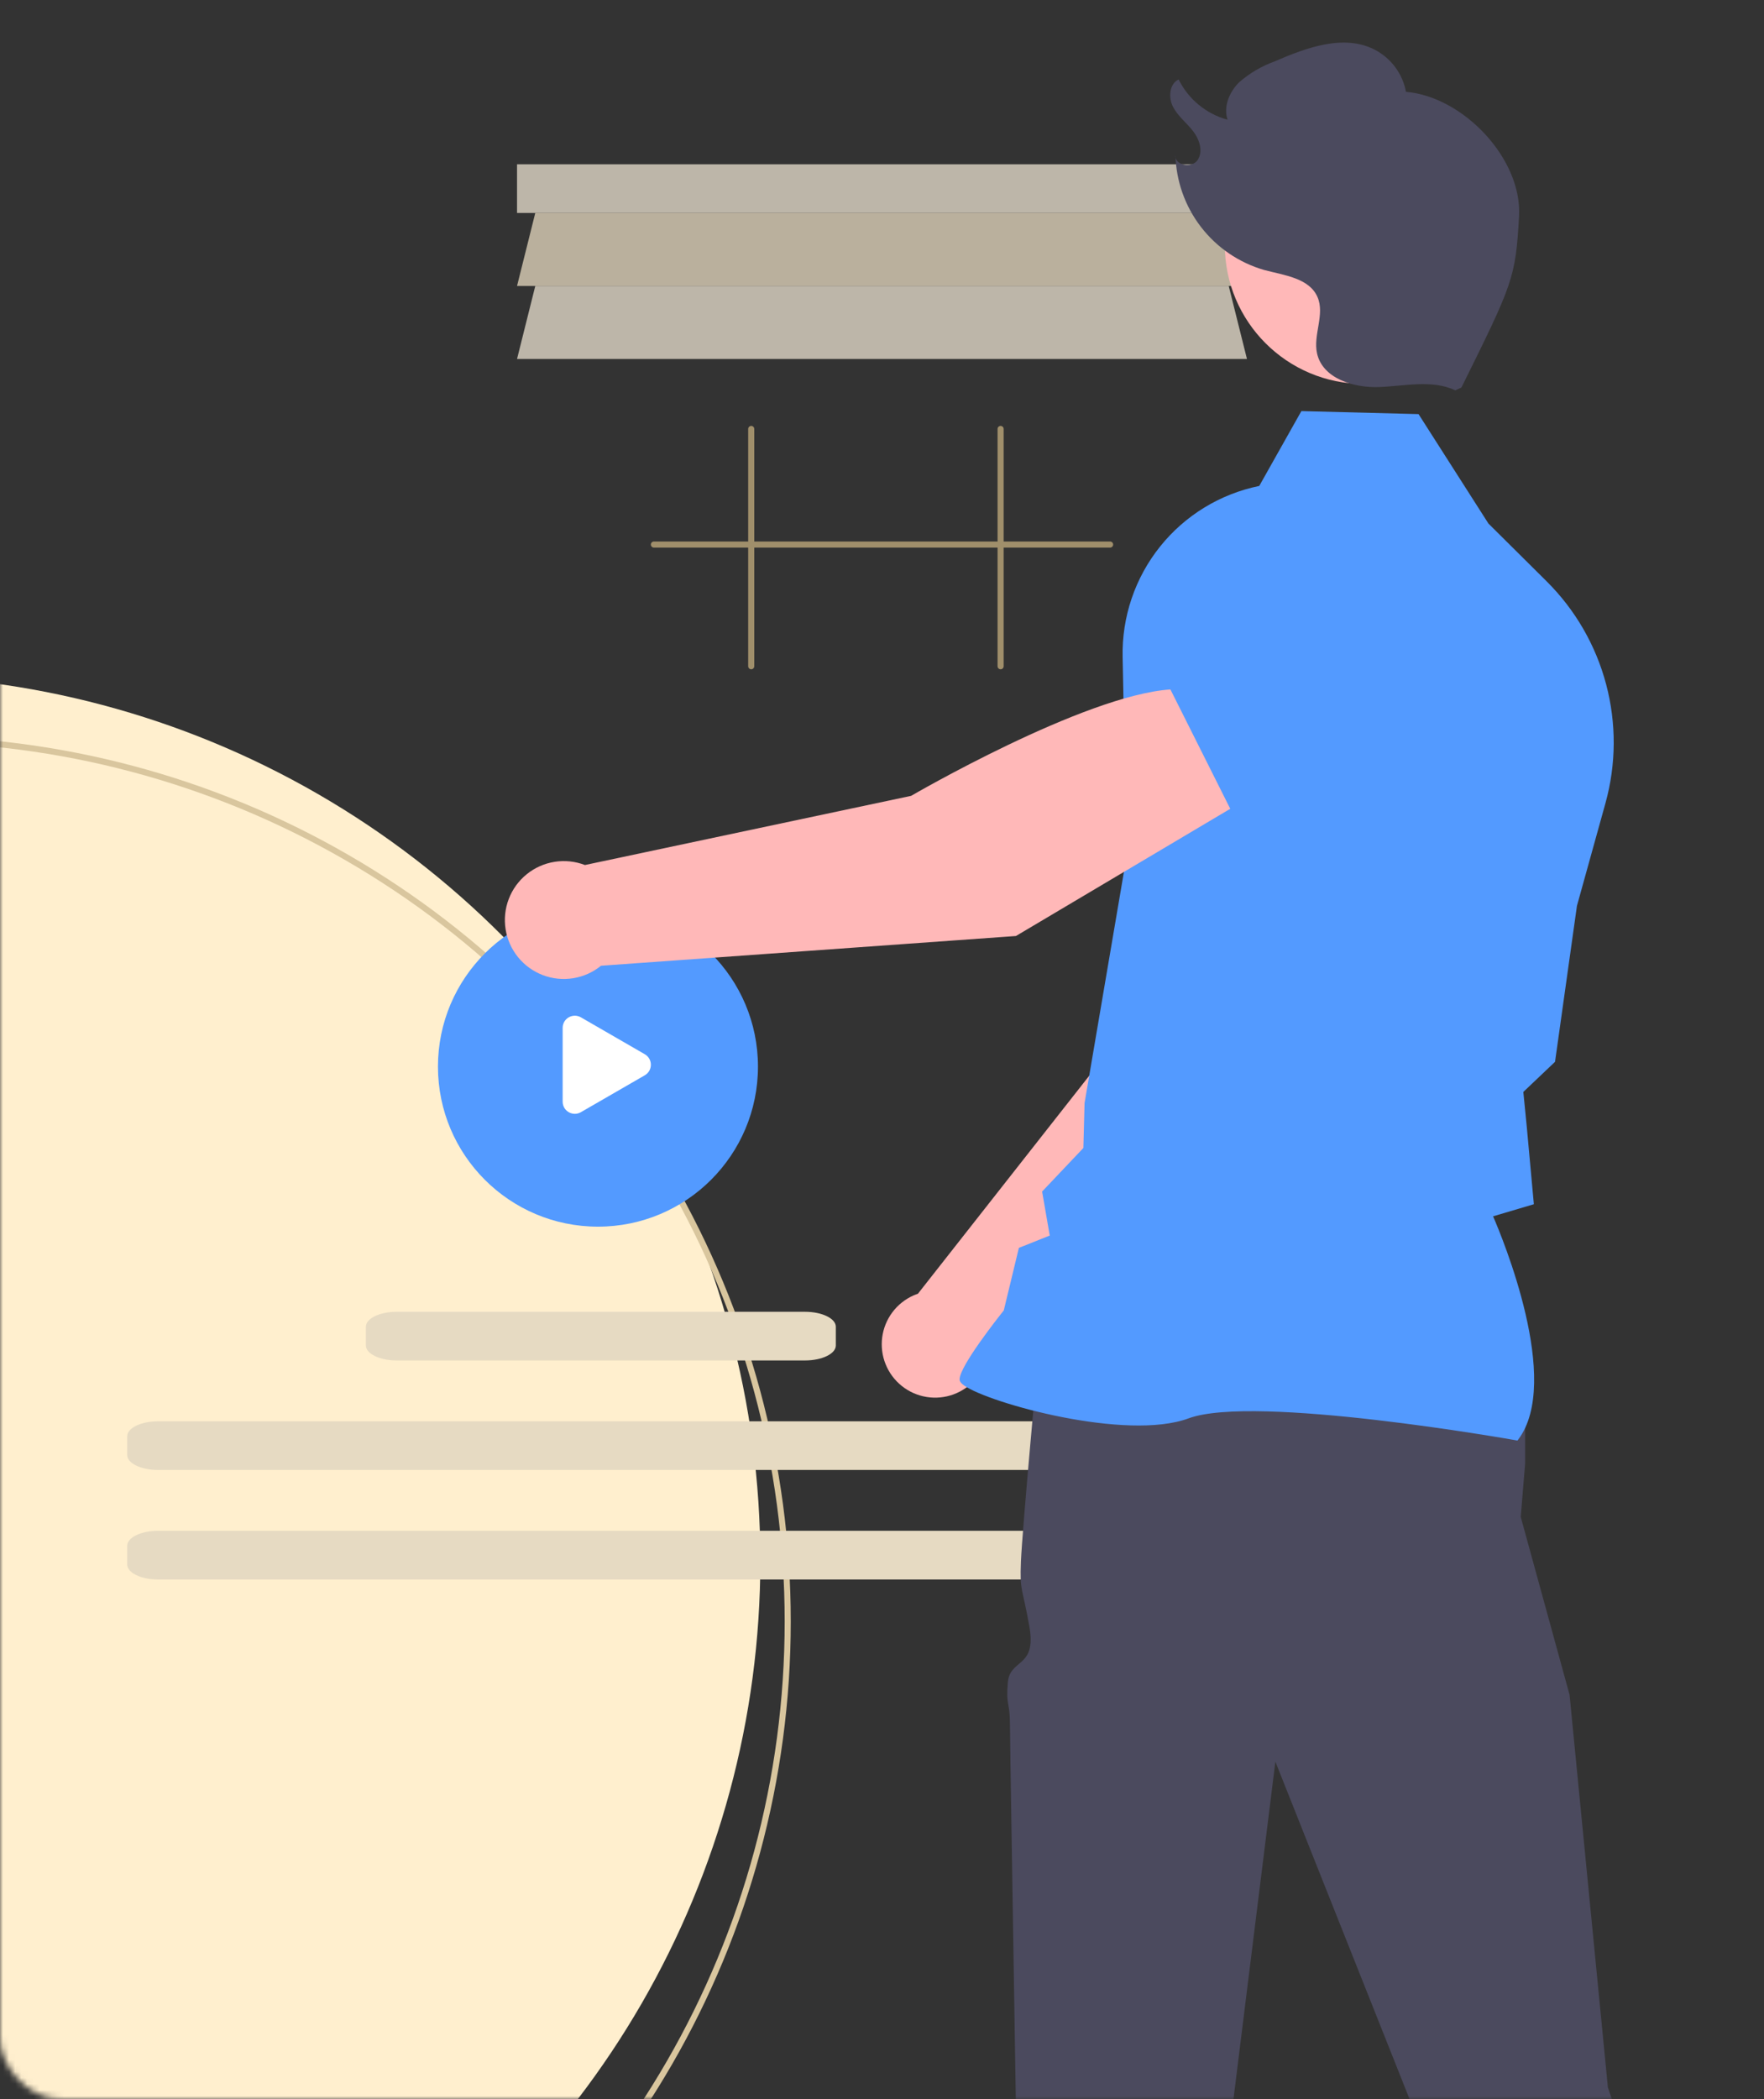 <svg width="290" height="345" viewBox="0 0 290 345" fill="none" xmlns="http://www.w3.org/2000/svg">
<rect x="0" y="0" width="290" height="345" fill="#333333" stroke="none"/>
<mask id="mask0_23_132" style="mask-type:alpha" maskUnits="userSpaceOnUse" x="0" y="0" width="290" height="345">
<rect width="290" height="345" rx="10" fill="#FFF8E9"/>
</mask>
<g mask="url(#mask0_23_132)">
<g opacity="0.7">
<mask id="path-2-inside-1_23_132" fill="white">
<rect x="95" y="52" width="100" height="80" rx="3"/>
</mask>
<rect x="95" y="52" width="100" height="80" rx="3" stroke="#F4E6CA" stroke-width="10" mask="url(#path-2-inside-1_23_132)"/>
<rect x="85" y="27" width="120" height="8" fill="#F8EEDB"/>
<path d="M88 35H202L205 47H85L88 35Z" fill="#F4E6CA"/>
<path d="M88 47H202L205 59H85L88 47Z" fill="#F8EEDB"/>
<line x1="107.5" y1="89.5" x2="182.5" y2="89.5" stroke="#CFB683" stroke-linecap="round"/>
<line x1="123.5" y1="109.5" x2="123.5" y2="70.5" stroke="#CFB683" stroke-linecap="round"/>
<line x1="164.5" y1="109.5" x2="164.5" y2="70.5" stroke="#CFB683" stroke-linecap="round"/>
</g>
<circle cx="-20.5" cy="256.5" r="145.5" fill="#FFEFCE"/>
<circle cx="-15.5" cy="266.5" r="145" stroke="#D9C69E"/>
<path d="M98.305 201.609C112.832 201.609 124.609 189.832 124.609 175.304C124.609 160.777 112.832 149 98.305 149C83.777 149 72 160.777 72 175.304C72 189.832 83.777 201.609 98.305 201.609Z" fill="#539AFF"/>
<path d="M132.339 215.6H65.221C62.421 215.6 60.152 216.699 60.152 218.055V221.145C60.152 222.501 62.421 223.6 65.221 223.6H132.339C135.139 223.6 137.408 222.501 137.408 221.145V218.055C137.408 216.699 135.139 215.6 132.339 215.6Z" fill="#E6DAC2"/>
<path d="M171.575 233.6H25.985C23.186 233.6 20.916 234.699 20.916 236.055V239.145C20.916 240.501 23.186 241.6 25.985 241.6H171.575C174.375 241.6 176.644 240.501 176.644 239.145V236.055C176.644 234.699 174.375 233.6 171.575 233.6Z" fill="#E6DAC2"/>
<path d="M171.575 251.6H25.985C23.186 251.6 20.916 252.699 20.916 254.055V257.145C20.916 258.501 23.186 259.6 25.985 259.6H171.575C174.375 259.6 176.644 258.501 176.644 257.145V254.055C176.644 252.699 174.375 251.6 171.575 251.6Z" fill="#E6DAC2"/>
<path d="M106 173.268C107.333 174.038 107.333 175.962 106 176.732L95.5 182.794C94.167 183.564 92.5 182.602 92.5 181.062V168.938C92.5 167.398 94.167 166.436 95.5 167.206L106 173.268Z" fill="white"/>
<path d="M245.542 217.808L250.73 232.564V240.54L250.007 249.311L258.037 278.565L264.336 343.073L296.037 438.565L271.73 445.565L209.67 289.541L190.069 447.354L167.84 446.761C167.84 446.761 164.037 437.565 165.037 432.565C166.037 427.565 166.037 433.565 166.037 427.565C166.037 421.565 161.702 424.171 164.87 419.368C168.037 414.565 167.643 410.36 167.84 407.462C168.037 404.565 166.037 287.565 166.037 283.565C166.037 279.565 165.344 280.441 165.691 276.503C166.037 272.565 170.432 274.184 169.235 267.374C168.037 260.565 167.643 261.755 167.84 256.66C168.037 251.565 170.793 221.69 170.793 221.69L245.542 217.808Z" fill="#4B4A5E"/>
<path d="M162.348 222.608L206.91 179.633L219.261 144.661L201.043 136.739C191.685 145.703 181.57 173.623 181.57 173.623L150.905 212.636C150.666 212.718 150.428 212.805 150.192 212.909C148.811 213.518 147.61 214.473 146.706 215.682C145.802 216.891 145.225 218.312 145.031 219.809C144.836 221.306 145.031 222.828 145.597 224.227C146.163 225.627 147.08 226.857 148.26 227.798C149.44 228.74 150.843 229.361 152.333 229.602C153.823 229.842 155.35 229.695 156.766 229.173C158.183 228.651 159.441 227.773 160.419 226.623C161.396 225.473 162.061 224.09 162.348 222.608Z" fill="#FFB8B8"/>
<path d="M249.468 236.764L249.603 236.585C256.813 227.022 246.952 203.342 245.461 199.908L252.165 197.922L250.996 185.158L250.434 179.466L255.646 174.516L255.664 174.39L259.248 148.879L263.939 131.994C265.707 125.611 265.744 118.872 264.047 112.47C262.35 106.068 258.98 100.232 254.283 95.563L244.694 86.043L233.207 68.062L213.946 67.565L207.02 79.869C200.579 81.183 194.803 84.716 190.699 89.85C186.595 94.986 184.422 101.398 184.559 107.97L185.211 140.724L178.3 181.307L178.106 188.679L171.323 195.837L172.577 203.074L167.503 205.095L165.02 215.378C164.072 216.564 157.811 224.479 157.754 226.685C157.745 227.016 157.982 227.343 158.497 227.712C162.55 230.611 185.202 236.894 195.397 233.117C206.257 229.097 248.818 236.647 249.247 236.724L249.468 236.764Z" fill="#539AFF"/>
<path d="M202.253 132.93L192.415 113.314C178.134 114.29 149.791 130.802 149.791 130.802L96.164 142.172C94.576 141.561 92.854 141.38 91.173 141.646C89.492 141.912 87.911 142.616 86.589 143.688C85.266 144.759 84.25 146.16 83.641 147.749C83.032 149.339 82.853 151.06 83.121 152.741C83.389 154.422 84.095 156.002 85.168 157.323C86.242 158.644 87.644 159.659 89.234 160.266C90.824 160.873 92.546 161.05 94.226 160.78C95.906 160.51 97.486 159.802 98.806 158.727L167.022 153.838L202.253 132.93Z" fill="#FFB8B8"/>
<path d="M224.21 63.106C236.829 63.106 247.059 52.876 247.059 40.257C247.059 27.638 236.829 17.409 224.21 17.409C211.591 17.409 201.362 27.638 201.362 40.257C201.362 52.876 211.591 63.106 224.21 63.106Z" fill="#FFB8B8"/>
<path d="M239.247 64.153C235.425 62.358 230.961 63.449 226.742 63.615C222.523 63.781 217.411 62.191 216.516 58.064C215.854 55.013 217.844 51.669 216.59 48.81C215.223 45.692 211.119 45.248 207.829 44.375C203.704 43.183 200.066 40.708 197.443 37.308C194.821 33.908 193.35 29.761 193.244 25.469C193.016 27.172 195.931 27.732 196.888 26.304C197.846 24.877 197.186 22.901 196.131 21.544C195.075 20.188 193.65 19.105 192.854 17.581C192.057 16.058 192.212 13.795 193.767 13.062C194.564 14.671 195.692 16.092 197.078 17.232C198.465 18.372 200.077 19.206 201.809 19.677C201.101 17.529 202.101 15.114 203.711 13.525C205.42 12.036 207.39 10.876 209.522 10.103C214.789 7.82 220.938 5.548 226.039 8.182C227.355 8.875 228.498 9.857 229.383 11.053C230.267 12.25 230.869 13.631 231.144 15.094C240.579 15.891 250.267 26.111 249.73 35.565C249.152 45.741 248.73 46.565 240.259 63.69" fill="#4B4A5E"/>
</g>
</svg>

